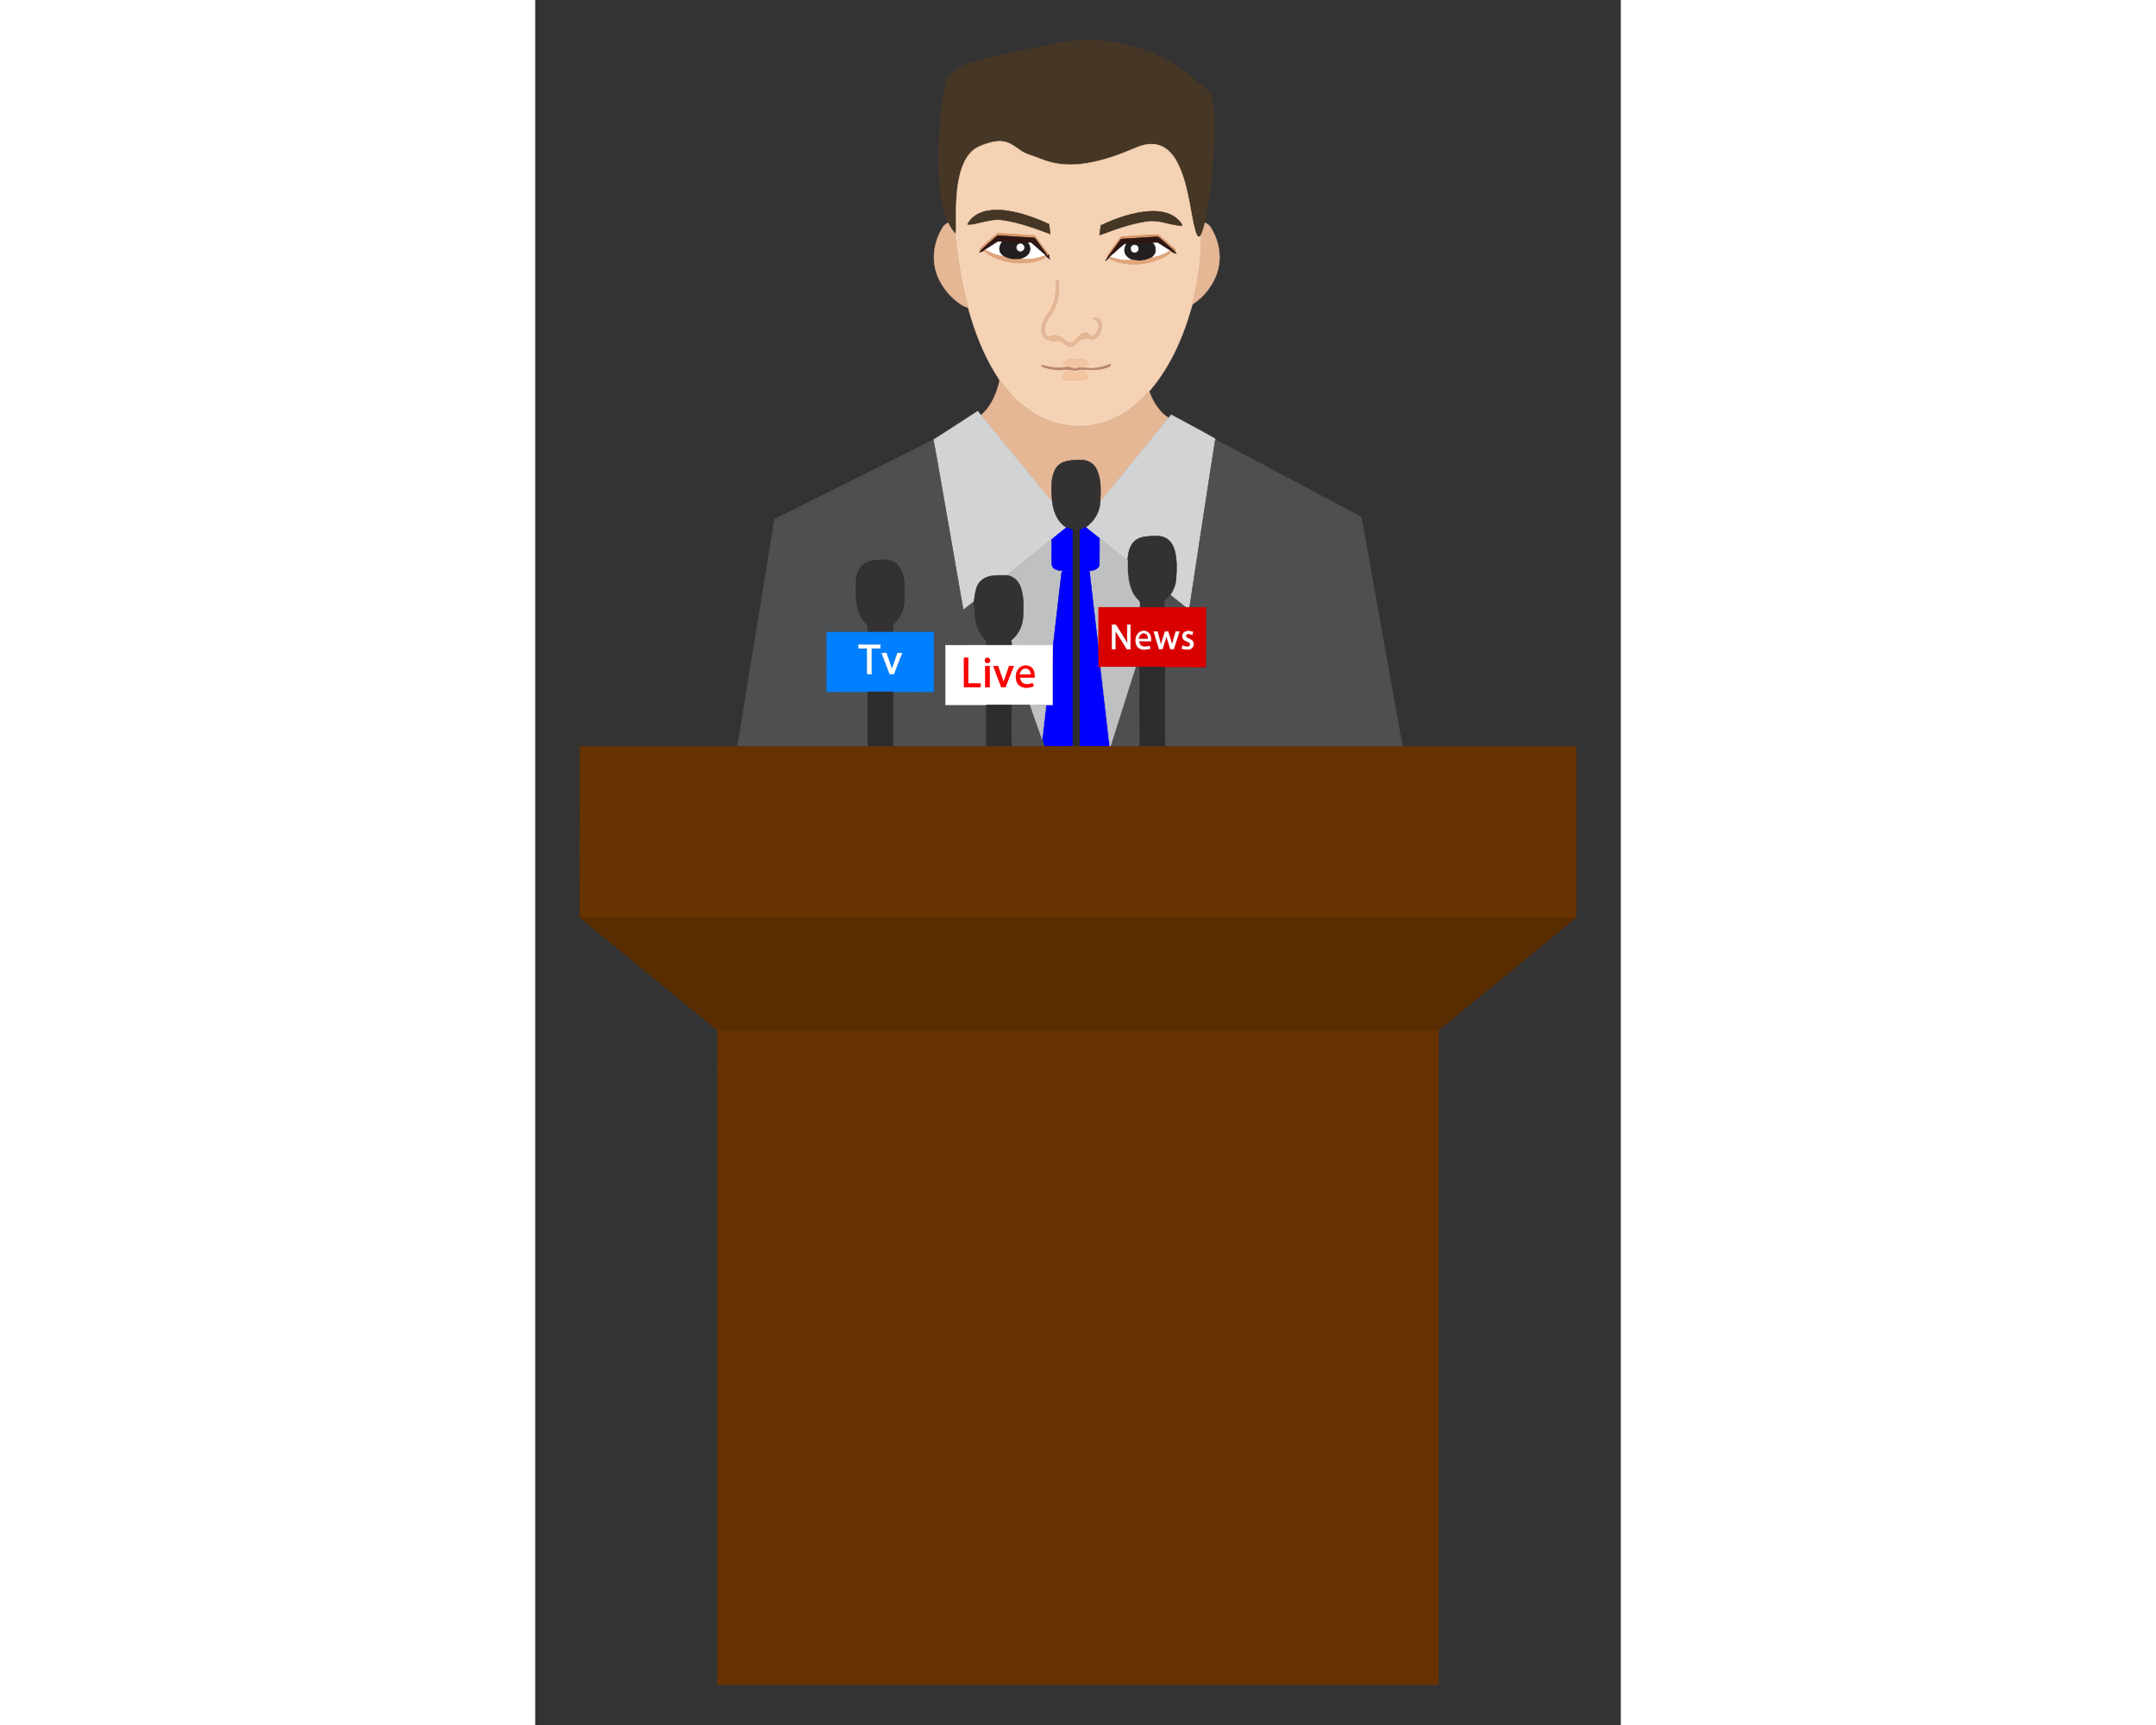 <?xml version="1.0" encoding="UTF-8"?>
<svg enable-background="new 0 0 1288.999 2047.904" width="100mm" height="80mm" version="1.1" viewBox="0 0 1288.999 2047.904" xmlns="http://www.w3.org/2000/svg">
 <rect x="0" y="0" width="1288.999" height="2047.904" fill="#333333" stroke="none"/>
 <g stroke-width=".5">
  <path d="m613.8 52.36c36.16-7.33 74.5-5.99 109.31 6.81 29.44 10.56 55.76 28.8 77.34 51.29 3.1 3.78 3.64 8.84 4.43 13.5 2.09 16.28 1.59 32.76 1 49.12-1.58 30.63-4.35 61.31-10.64 91.36-1.16 5.21-2.66 10.35-4.89 15.21-0.61 0.44-1.82 1.32-2.43 1.76-2.65-1.47-3.25-4.72-4.21-7.33-3.08-10.85-4.52-22.07-6.75-33.11-3.27-16.5-6.85-33.26-14.73-48.28-4.71-8.88-11.83-17.35-21.78-20.34-9-2.85-18.64-0.54-27.08 3.02-18.74 8.06-38.11 15.1-58.31 18.45-15.65 2.62-31.99 2.45-47.2-2.41-7.55-2.42-14.79-5.7-22.37-8.04-9.78-3.18-16.62-11.93-26.59-14.66-7.39-2.05-15.19-0.66-22.33 1.65-6.81 2.27-13.86 4.9-18.95 10.19-7.72 7.96-11.47 18.79-13.98 29.37-4.31 19.35-4.01 39.29-3.85 59 0.07 2.95-0.14 5.9-0.64 8.81-3.77-3.81-6.69-8.36-8.88-13.23-2.56-5.64-4.4-11.57-5.85-17.58-4.29-18.62-5.51-37.82-5.44-56.88-0.22-24.44 1.61-48.87 4.97-73.07 1.41-8.59 2.32-17.63 6.79-25.3 4.1-6.94 11.4-11.12 18.65-14.1 11.73-4.8 24.12-7.72 36.41-10.7 22.56-5.29 45.31-9.78 68-14.51z" fill="#453625" stroke="#453625"/>
  <path d="m536.57 170.36c7.14-2.31 14.94-3.7 22.33-1.65 9.97 2.73 16.81 11.48 26.59 14.66 7.58 2.34 14.82 5.62 22.37 8.04 15.21 4.86 31.55 5.03 47.2 2.41 20.2-3.35 39.57-10.39 58.31-18.45 8.44-3.56 18.08-5.87 27.08-3.02 9.95 2.99 17.07 11.46 21.78 20.34 7.88 15.02 11.46 31.78 14.73 48.28 2.23 11.04 3.67 22.26 6.75 33.11 0.96 2.61 1.56 5.86 4.21 7.33 0.61-0.44 1.82-1.32 2.43-1.76 1.09 9.4-0.15 18.86-0.82 28.26-1.5 18.03-5.18 35.77-9.14 53.39-3.8 12.16-7.23 24.47-12.07 36.29-9.53 24.17-22.22 47.35-39.36 67-15.27 17.41-34.67 31.94-57.29 38.01-19.03 5.43-39.57 4.04-58.28-2.01-20.04-6.7-37.73-19.65-51.26-35.75-3.83-3.97-6.5-8.91-10.63-12.61-0.93-3.26-3.26-5.84-4.96-8.71-15.01-24.19-25.01-51.13-32.54-78.48-6.14-22.79-10.51-46.02-13.5-69.42-0.54-5.95-2.1-11.9-1.35-17.89 0.5-2.91 0.71-5.86 0.64-8.81-0.16-19.71-0.46-39.65 3.85-59 2.51-10.58 6.26-21.41 13.98-29.37 5.09-5.29 12.14-7.92 18.95-10.19m-1.08 80.21c-9.07 1.87-18.05 7.21-22.13 15.78 5.04 0.58 9.93-1.09 14.8-2.1 8.83-1.96 17.86-4.58 26.97-2.99 19.49 2.75 38.07 9.66 56.42 16.53-0.49-3.87-0.98-7.73-1.48-11.59-10.31-4.98-21.05-9.08-32.07-12.21-13.75-3.73-28.35-6.37-42.51-3.42m136.09 17.03c-0.48 3.84-0.98 7.69-1.45 11.54 18.78-6.92 37.74-14.08 57.7-16.63 13.81-1.88 26.74 5.25 40.39 5.41-1.25-4.01-4.52-6.94-7.66-9.53-8.9-6.79-20.65-8.14-31.51-7.53-20.09 1.39-39.36 8.27-57.47 16.74m-143.31 27.77c0.05 0.72 0.13 2.15 0.18 2.86l-0.98 1.13c1.94 0.05 3.65-1.02 5.31-1.9 6.11 6.39 14.74 9.41 23 11.92 15.99 4.32 33.68 4.21 48.88-2.83 0.08-0.77 0.23-2.31 0.31-3.08l0.67-0.3c1.93 1.76 3.86 3.56 6.16 4.85-0.45-0.45-1.36-1.35-1.81-1.8 0.71-1.33 0.29-2.68-0.32-3.95l-0.2 0.26 0.32-0.45c-6.09-7.03-10.9-15.08-16.68-22.35-14.63-1.17-29.37-2.2-44.03-2.7-7.23 5.74-14.23 11.85-20.81 18.34m172.71-14.72c-2.42 0.27-5.64-0.33-6.93 2.28-4.98 7.48-10.99 14.3-15.36 22.15l1.57-0.24c-1.2 1.56-2.27 3.22-3.27 4.9 1.93-1.57 3.79-3.22 5.66-4.86 0.11 0.78 0.32 2.33 0.42 3.11 16.52 7.38 35.65 7.33 52.67 1.67 7.06-2.43 14.5-5.27 19.43-11.17 1.92 1.16 3.97 2.1 6.14 2.71-0.4-0.5-1.19-1.52-1.59-2.02 1.96-1.63-0.16-3.35-1.4-4.52-6.13-5.52-12.22-11.14-18.76-16.16-12.85 0.06-25.72 1.63-38.58 2.15m-82.44 52.92c-0.47 2.44-0.31 4.94-0.3 7.41 0.2 9.77-2.22 19.61-7.13 28.06-2.32 4-5.57 7.42-7.41 11.7-2.5 5.67-3.84 12.55-0.69 18.25 1.76 3.59 6.14 3.98 9.43 5.45 3.11 1.43 6.54 0.38 9.66-0.47 4.57 1.97 7.68 6.93 12.88 7.32 5.48 0.19 8.49-5.05 12.34-8.02 2.87-0.79 5.89-1.04 8.71-2.1 2.21 0.88 4.51 2.25 6.99 1.6 3.6-0.79 6.09-3.98 7.57-7.17 1.85-4.44 3.35-9.69 1.06-14.27-1.31-3.55-5.53-4.53-8.91-4.06 1.75 2.2 4.74 3.29 5.82 6.03 1.69 4.55-0.13 9.59-2.87 13.32-1.23 1.73-3.45 3.24-5.62 2.34-2.35-1.36-4.02-4.38-7.1-3.92-8.02 1.03-10.32 11.07-17.89 12.85-6-2.48-10.36-8.49-16.98-9.77-3.37-1.01-6.22 2.88-9.46 1.28-3.53-1.57-4.14-5.94-3.85-9.36 0.32-6.55 4.51-11.91 8.13-17.06 5.55-7.86 7.67-17.51 8.75-26.91 0.36-4.11 0.58-8.31-0.23-12.38-0.96-0.63-1.93-0.68-2.9-0.12m16.28 92.9c-3.28-0.02-4.78 3.43-7.86 4 0.05 0.59 0.14 1.78 0.19 2.37 2.21 0.48 4.5 0.5 6.78 0.48-1.5 0.79-2.91 1.7-4.23 2.74-6.55 0.74-13.26 0.82-19.7-0.73-3.06-0.52-6.1-1.93-9.24-1.27 2.22 2.35 5.65 2.59 8.6 3.45 5.81 0.98 11.75 2.59 17.65 1.31 5.37-1.24 10.59 1.41 15.96 0.74 4.01-0.28 8.02-1.39 12.06-0.71 3.65 0.53 7.31-0.17 10.98-0.09 5.41 0.2 10.56-1.77 15.64-3.38 1.3-0.35 0.91-2.11 1.35-3.09-7.7 2.8-15.73 5.19-24 4.99-5.28-0.47-10.83-1.72-16-0.24 0.14-0.46 0.41-1.38 0.54-1.85 4.72-0.49 10.06 0.12 14-3.07-1.77-1.81-3.58-3.57-5.57-5.11-5.7-0.71-11.43-0.94-17.15-0.54m-9.49 21.23c1.11 1.53 2.52 3.37 4.64 3.3 6.35 0.17 12.71-0.08 19.07 0.06 2.85 0.16 5.18-1.81 7.85-2.52-0.74-1.09-1.49-2.18-2.2-3.27-0.3-4.84-6.46-5.36-9.79-3.33-2.52 1.53-6.01 1.3-8.05-0.91-5.02-1.22-9.95 1.89-11.52 6.67z" fill="#F5D2B4" stroke="#F5D2B4"/>
  <path d="m535.49 250.57c14.16-2.95 28.76-0.31 42.51 3.42 11.02 3.13 21.76 7.23 32.07 12.21 0.5 3.86 0.99 7.72 1.48 11.59-18.35-6.87-36.93-13.78-56.42-16.53-9.11-1.59-18.14 1.03-26.97 2.99-4.87 1.01-9.76 2.68-14.8 2.1 4.08-8.57 13.06-13.91 22.13-15.78z" fill="#453625" stroke="#453625"/>
  <path d="m671.58 267.6c18.11-8.47 37.38-15.35 57.47-16.74 10.86-0.61 22.61 0.74 31.51 7.53 3.14 2.59 6.41 5.52 7.66 9.53-13.65-0.16-26.58-7.29-40.39-5.41-19.96 2.55-38.92 9.71-57.7 16.63 0.47-3.85 0.97-7.7 1.45-11.54z" fill="#453625" stroke="#453625"/>
  <path d="m483.15 271.11c1.62-2.91 4.19-5.1 7.12-6.61 2.19 4.87 5.11 9.42 8.88 13.23-0.75 5.99 0.81 11.94 1.35 17.89 2.99 23.4 7.36 46.63 13.5 69.42-5.93-1.09-10.69-5.15-15.3-8.75-12.34-10.52-21.79-24.98-24.43-41.14-2.6-15.14 1.19-30.9 8.88-44.04z" fill="#E5B795" stroke="#E5B795"/>
  <path d="m790.35 279.65c2.23-4.86 3.73-10 4.89-15.21 2.99 1.22 5.6 3.29 7.23 6.11 9.07 14.92 12.75 33.54 7.94 50.54-4.58 16.49-15.74 30.93-30.02 40.21 3.96-17.62 7.64-35.36 9.14-53.39 0.67-9.4 1.91-18.86 0.82-28.26z" fill="#E5B795" stroke="#E5B795"/>
  <path d="m528.27 295.37c6.58-6.49 13.58-12.6 20.81-18.34 14.66 0.5 29.4 1.53 44.03 2.7 5.78 7.27 10.59 15.32 16.68 22.35l-0.32 0.45c-0.48 0.64-0.93 1.3-1.37 1.96-1.41-4.36-4.74-7.63-7.23-11.36-2.63-3.42-4.79-7.21-7.71-10.39-2.66-0.8-5.51-0.63-8.24-0.86-11.95-0.69-23.88-1.6-35.82-2.24-6.96 6.11-14.35 11.78-20.65 18.59-0.05-0.71-0.13-2.14-0.18-2.86z" fill="#DA9867" stroke="#DA9867"/>
  <path d="m700.98 280.65c12.86-0.52 25.73-2.09 38.58-2.15 6.54 5.02 12.63 10.64 18.76 16.16 1.24 1.17 3.36 2.89 1.4 4.52-5.12-5.56-11.1-10.19-16.72-15.2-1.74-1.41-3.52-3.43-6.01-2.84-13.78 0.87-27.56 1.9-41.35 2.61-5.33 6.88-10.16 14.13-15.38 21.09l-1.57 0.24c4.37-7.85 10.38-14.67 15.36-22.15 1.29-2.61 4.51-2.01 6.93-2.28z" fill="#DA9867" stroke="#DA9867"/>
  <path d="m528.45 298.23c6.3-6.81 13.69-12.48 20.65-18.59 11.94 0.64 23.87 1.55 35.82 2.24 2.73 0.23 5.58 0.06 8.24 0.86 2.92 3.18 5.08 6.97 7.71 10.39 2.49 3.73 5.82 7 7.23 11.36 0.44-0.66 0.89-1.32 1.37-1.96l0.2-0.26c0.61 1.27 1.03 2.62 0.32 3.95 0.45 0.45 1.36 1.35 1.81 1.8-2.3-1.29-4.23-3.09-6.16-4.85-5.65-4.98-11.35-9.91-17-14.89-0.7-0.04-2.11-0.1-2.81-0.14-10.52-0.06-21.02-0.36-31.51-1.2-2.12 0.12-4.48-0.32-6.32 0.96-4.48 2.82-8.83 5.85-13.41 8.51-0.62 0.35-1.22 0.7-1.81 1.05-1.66 0.88-3.37 1.95-5.31 1.9l0.98-1.13z" fill="#2D1613" stroke="#2D1613"/>
  <path d="m695.64 283.75c13.79-0.71 27.57-1.74 41.35-2.61 2.49-0.59 4.27 1.43 6.01 2.84 5.62 5.01 11.6 9.64 16.72 15.2 0.4 0.5 1.19 1.52 1.59 2.02-2.17-0.61-4.22-1.55-6.14-2.71-0.37-0.22-1.12-0.67-1.5-0.89-4.97-2.97-9.78-6.2-14.66-9.31-1.94 0.13-3.86 0.21-5.78 0.3-7.62 0.68-15.28-0.04-22.87 0.89-2.82 0.3-5.64 0.22-8.46 0.14-2.17 0-3.72 1.62-5.24 2.94-4.63 4.15-9.35 8.2-14.01 12.32-1.87 1.64-3.73 3.29-5.66 4.86 1-1.68 2.07-3.34 3.27-4.9 5.22-6.96 10.05-14.21 15.38-21.09z" fill="#2D1613" stroke="#2D1613"/>
  <path d="m548 287.9c1.84-1.28 4.2-0.84 6.32-0.96-1.86 2.95-3.63 6.35-2.88 9.97 0.5 3.56 3.29 6.12 6.06 8.11-8.01-1.63-16.12-3.91-22.91-8.61 4.58-2.66 8.93-5.69 13.41-8.51z" fill="#fff" stroke="#fff"/>
  <path d="m554.32 286.94c10.49 0.84 20.99 1.14 31.51 1.2 1.73 2.97 3.21 6.48 2.02 9.95-1.33 5.18-6.43 8.16-11.29 9.42-6.45 1.08-13.17 0.47-19.06-2.49-2.77-1.99-5.56-4.55-6.06-8.11-0.75-3.62 1.02-7.02 2.88-9.97m18.98 3.47c-2.14 1.73-2.17 5.52 0.29 6.99 2.59 2.18 6.96-0.08 6.92-3.4 0.35-3.64-4.48-5.97-7.21-3.59z" fill="#231F20" stroke="#231F20"/>
  <path d="m585.83 288.14c0.7 0.04 2.11 0.1 2.81 0.14 5.65 4.98 11.35 9.91 17 14.89l-0.67 0.3c-8.89 3.82-18.84 4.57-28.41 4.04 4.86-1.26 9.96-4.24 11.29-9.42 1.19-3.47-0.29-6.98-2.02-9.95z" fill="#fff" stroke="#fff"/>
  <path d="m733.23 288.59c1.92-0.09 3.84-0.17 5.78-0.3 4.88 3.11 9.69 6.34 14.66 9.31-6.83 4.77-14.95 7.2-23.05 8.71 2.21-1.73 4.49-3.68 5.44-6.42 1.2-3.89 0.25-8.53-2.83-11.3z" fill="#fff" stroke="#fff"/>
  <path d="m696.66 292.56c1.52-1.32 3.07-2.94 5.24-2.94-1.42 2.89-2.8 6.07-1.98 9.35 0.88 4.95 5.48 8.06 9.96 9.49-9.15 1.5-18.62-0.37-27.23-3.58 4.66-4.12 9.38-8.17 14.01-12.32z" fill="#fff" stroke="#fff"/>
  <path d="m701.9 289.62c2.82 0.08 5.64 0.16 8.46-0.14 7.59-0.93 15.25-0.21 22.87-0.89 3.08 2.77 4.03 7.41 2.83 11.3-0.95 2.74-3.23 4.69-5.44 6.42-6.4 3.16-13.83 4.12-20.74 2.15-4.48-1.43-9.08-4.54-9.96-9.49-0.82-3.28 0.56-6.46 1.98-9.35m8.17 1.53c-3.08 1.2-3.6 5.99-0.76 7.74 2.74 1.96 7.27-0.33 6.79-3.85 0.11-3.05-3.36-4.86-6.03-3.89z" fill="#231F20" stroke="#231F20"/>
  <path d="m573.3 290.41c2.73-2.38 7.56-0.05 7.21 3.59 0.04 3.32-4.33 5.58-6.92 3.4-2.46-1.47-2.43-5.26-0.29-6.99z" fill="#fff" stroke="#fff"/>
  <path d="m710.07 291.15c2.67-0.97 6.14 0.84 6.03 3.89 0.48 3.52-4.05 5.81-6.79 3.85-2.84-1.75-2.32-6.54 0.76-7.74z" fill="#fff" stroke="#fff"/>
  <path d="m532.78 297.46c0.59-0.35 1.19-0.7 1.81-1.05 6.79 4.7 14.9 6.98 22.91 8.61 5.89 2.96 12.61 3.57 19.06 2.49 9.57 0.53 19.52-0.22 28.41-4.04-0.08 0.77-0.23 2.31-0.31 3.08-15.2 7.04-32.89 7.15-48.88 2.83-8.26-2.51-16.89-5.53-23-11.92z" fill="#E1A67A" stroke="#E1A67A"/>
  <path d="m730.62 306.31c8.1-1.51 16.22-3.94 23.05-8.71 0.38 0.22 1.13 0.67 1.5 0.89-4.93 5.9-12.37 8.74-19.43 11.17-17.02 5.66-36.15 5.71-52.67-1.67-0.1-0.78-0.31-2.33-0.42-3.11 8.61 3.21 18.08 5.08 27.23 3.58 6.91 1.97 14.34 1.01 20.74-2.15z" fill="#E1A67A" stroke="#E1A67A"/>
  <path d="m618.54 333.57c0.97-0.56 1.94-0.51 2.9 0.12 0.81 4.07 0.59 8.27 0.23 12.38-1.08 9.4-3.2 19.05-8.75 26.91-3.62 5.15-7.81 10.51-8.13 17.06-0.29 3.42 0.32 7.79 3.85 9.36 3.24 1.6 6.09-2.29 9.46-1.28 6.62 1.28 10.98 7.29 16.98 9.77 7.57-1.78 9.87-11.82 17.89-12.85 3.08-0.46 4.75 2.56 7.1 3.92 2.17 0.9 4.39-0.61 5.62-2.34 2.74-3.73 4.56-8.77 2.87-13.32-1.08-2.74-4.07-3.83-5.82-6.03 3.38-0.47 7.6 0.51 8.91 4.06 2.29 4.58 0.79 9.83-1.06 14.27-1.48 3.19-3.97 6.38-7.57 7.17-2.48 0.65-4.78-0.72-6.99-1.6-2.82 1.06-5.84 1.31-8.71 2.1-3.85 2.97-6.86 8.21-12.34 8.02-5.2-0.39-8.31-5.35-12.88-7.32-3.12 0.85-6.55 1.9-9.66 0.47-3.29-1.47-7.67-1.86-9.43-5.45-3.15-5.7-1.81-12.58 0.69-18.25 1.84-4.28 5.09-7.7 7.41-11.7 4.91-8.45 7.33-18.29 7.13-28.06-0.01-2.47-0.17-4.97 0.3-7.41z" fill="#E5B795" stroke="#E5B795"/>
  <path d="m634.82 426.47c5.72-0.4 11.45-0.17 17.15 0.54 1.99 1.54 3.8 3.3 5.57 5.11-3.94 3.19-9.28 2.58-14 3.07-0.13 0.47-0.4 1.39-0.54 1.85-0.47 0.23-1.41 0.68-1.88 0.91-3.71-1.2-7.45-2.64-11.42-1.89 1.32-1.04 2.73-1.95 4.23-2.74-2.28 0.02-4.57 0-6.78-0.48-0.05-0.59-0.14-1.78-0.19-2.37 3.08-0.57 4.58-4.02 7.86-4z" fill="#F4C5A3" stroke="#F4C5A3"/>
  <path d="m659 437.28c8.27 0.2 16.3-2.19 24-4.99-0.44 0.98-0.05 2.74-1.35 3.09-5.08 1.61-10.23 3.58-15.64 3.38-3.67-0.08-7.33 0.62-10.98 0.09-4.04-0.68-8.05 0.43-12.06 0.71-5.37 0.67-10.59-1.98-15.96-0.74-5.9 1.28-11.84-0.33-17.65-1.31-2.95-0.86-6.38-1.1-8.6-3.45 3.14-0.66 6.18 0.75 9.24 1.27 6.44 1.55 13.15 1.47 19.7 0.73 3.97-0.75 7.71 0.69 11.42 1.89 0.47-0.23 1.41-0.68 1.88-0.91 5.17-1.48 10.72-0.23 16 0.24z" fill="#BC886E" stroke="#BC886E"/>
  <path d="m625.33 447.7c1.57-4.78 6.5-7.89 11.52-6.67 2.04 2.21 5.53 2.44 8.05 0.91 3.33-2.03 9.49-1.51 9.79 3.33 0.71 1.09 1.46 2.18 2.2 3.27-2.67 0.71-5 2.68-7.85 2.52-6.36-0.14-12.72 0.11-19.07-0.06-2.12 0.07-3.53-1.77-4.64-3.3z" fill="#F4C5A3" stroke="#F4C5A3"/>
  <path d="m551.5 452.23c4.13 3.7 6.8 8.64 10.63 12.61 13.53 16.1 31.22 29.05 51.26 35.75 18.71 6.05 39.25 7.44 58.28 2.01 22.62-6.07 42.02-20.6 57.29-38.01 4.53 12.38 11.72 24.39 23.1 31.59-23.47 28.83-46.99 57.62-70.44 86.47-3.57 4.24-6.85 8.74-10.74 12.71 0.56-12.7 1.38-26.21-4.2-38.02-3.42-7.46-11.64-11.84-19.72-11.26-9.92 0.24-22.22 0.23-28.4 9.45-7.14 11.53-5.58 25.84-4.77 38.76-1.39-0.97-2.84-1.86-3.91-3.18-26.83-32.73-53.71-65.42-80.56-98.14 12.22-10.26 18.39-25.64 22.18-40.74z" fill="#E5B795" stroke="#E5B795"/>
  <path d="m472.84 522.16c17.62-11.17 35.03-22.65 52.54-33.98 1.31 1.59 2.63 3.19 3.94 4.79 26.85 32.72 53.73 65.41 80.56 98.14 1.07 1.32 2.52 2.21 3.91 3.18 1.25 12.2 5.9 25.36 17.05 31.87-5.91 4.78-11.92 9.42-17.73 14.31-17.82 14.08-35.62 28.19-53.16 42.61-10.47 0.01-22.98-1.22-31.06 6.84-6.5 6.44-6.35 16.08-8.02 24.41-4.28 3.15-8.33 6.58-12.59 9.75-6.16-35.74-12.48-71.46-18.7-107.19-5.64-31.57-10.82-63.22-16.74-94.73z" fill="#D2D3D5" stroke="#D2D3D5"/>
  <path d="m752.06 496.18c1.01-1.26 2.03-2.51 3.06-3.77 17.23 9.53 34.83 18.46 51.86 28.32l0.61 0.64c-10.53 66.49-20.41 133.09-30.65 199.63-1.56-0.02-3.1-0.02-4.62-0.02-6.03-4.95-12.1-9.85-18.29-14.59 3.85-5.76 6.56-12.4 6.95-19.37 0.73-10.85 1.17-21.97-1.51-32.61-1.61-6.35-5.07-12.73-11.12-15.78-5.96-3.18-12.91-2.25-19.36-1.96-6.58 0.42-13.76 1.77-18.4 6.87-5.33 5.89-6.68 14.13-7.16 21.79-11.54-8.24-22.23-17.61-33.43-26.29-5.48-4.39-10.97-8.77-16.44-13.17 10.13-6.73 16.93-18.3 17.32-30.51 3.89-3.97 7.17-8.47 10.74-12.71 23.45-28.85 46.97-57.64 70.44-86.47z" fill="#D2D3D5" stroke="#D2D3D5"/>
  <path d="m807.59 521.37c0.95 0.75 1.98 1.39 3.06 1.99 56.2 29.79 112.33 59.7 168.53 89.48 1.37 0.54 2.02 1.79 2.15 3.22 16.08 89.98 32.28 179.94 48.34 269.92-93.97 0.04-187.94 0.02-281.91 0-0.28-31.4-0.25-62.82-0.01-94.23 16.13 0.02 32.25-0.04 48.38 0.04 0.27-23.59 0.08-47.19 0.1-70.78-6.44-0.03-12.87 0-19.29-0.01 10.24-66.54 20.12-133.14 30.65-199.63z" fill="#4E4F51" stroke="#4E4F51"/>
  <path d="m284.21 616.43c62.94-31.29 125.79-62.79 188.63-94.27 5.92 31.51 11.1 63.16 16.74 94.73 6.22 35.73 12.54 71.45 18.7 107.19 4.26-3.17 8.31-6.6 12.59-9.75 1.16 12.16 0.79 25 6.7 36.09 1.75 3.96 5.26 6.64 7.78 10.05 0.45 1.8 0.45 3.68 0.64 5.53-16.26 0.02-32.52-0.05-48.77 0.04 0.07 23.57 0 47.14 0.03 70.71h48.59c-0.17 16.41-0.18 32.83 0 49.24-37 0.02-74.01 0.02-111.02 0-0.12-21.58-0.12-43.16-0.01-64.74 16.15-0.01 32.29 0.04 48.43-0.02-0.11-23.6 0.3-47.22-0.21-70.81-16.02 0.18-32.05 0.03-48.08 0.08 0.22-3.58-1.21-8.01 1.74-10.8 4.18-4.41 7.78-9.5 9.64-15.33 2.78-8.51 1.87-17.58 2.06-26.38 0.03-10.17-1.64-21.61-9.52-28.83-6.16-5.58-15.12-4.93-22.81-4.27-7.23 0.36-15.28 2.24-19.72 8.48-6.23 8.51-5.75 19.62-5.7 29.65 0.37 11.33 1.42 23.52 8.35 32.98 1.68 2.27 3.65 4.3 5.58 6.37 0.11 2.71 0.22 5.42 0.35 8.14-16.25 0.09-32.51-0.21-48.75 0.15 0.16 23.49 0.07 46.99 0.05 70.49 16.2 0.24 32.41 0.04 48.63 0.1-0.17 21.58-0.17 43.16 0.01 64.74-51.53 0.02-103.06 0.01-154.58-0.01 14.64-89.85 29.16-179.72 43.93-269.55z" fill="#4E4F51" stroke="#4E4F51"/>
  <path d="m618.56 555.53c6.18-9.22 18.48-9.21 28.4-9.45 8.08-0.58 16.3 3.8 19.72 11.26 5.58 11.81 4.76 25.32 4.2 38.02-0.39 12.21-7.19 23.78-17.32 30.51-2.17 1.26-4.47 2.29-6.79 3.21-2.88 0.98-5.96 0.68-8.85-0.05-2.41-0.85-4.82-1.72-7.08-2.87-11.15-6.51-15.8-19.67-17.05-31.87-0.81-12.92-2.37-27.23 4.77-38.76z" fill="#333132" stroke="#333132"/>
  <path d="m637.92 629.03c2.89 0.73 5.97 1.03 8.85 0.05-0.01 1.85-0.01 3.71-0.01 5.58-0.02 3.64-0.01 7.3 0.02 10.95-0.05 6.61-0.04 13.21-0.01 19.83-0.03 3.66 0 7.33 0.02 11.01-0.01 0.43-0.02 1.3-0.03 1.73-0.01 69.27-0.02 138.55 0 207.82-2.92-0.02-5.84-0.02-8.76-0.01-0.01-69.47 0-138.94 0-208.41v-0.17c-0.02-2.04-0.02-4.06-0.01-6.08 0-2.98-0.01-5.95-0.01-8.91 0.02-4.67 0.02-9.33 0-13.99 0.01-2.95 0.01-5.89 0.01-8.82-0.01-2.94 0.05-5.88 0.01-8.81-0.02-0.44-0.06-1.33-0.08-1.77z" fill="#2E2C2D" stroke="#2E2C2D"/>
  <path d="m710.59 643.54c4.64-5.1 11.82-6.45 18.4-6.87 6.45-0.29 13.4-1.22 19.36 1.96 6.05 3.05 9.51 9.43 11.12 15.78 2.68 10.64 2.24 21.76 1.51 32.61-0.39 6.97-3.1 13.61-6.95 19.37-1.61 1.94-3.47 3.64-5.16 5.5-2.48 2.33-1.27 6.1-1.61 9.11h-29.47c-0.04-2.21 0.12-4.45-0.26-6.62-2.88-3.46-6.3-6.57-8.2-10.73-5.87-11.8-6.07-25.43-5.9-38.32 0.48-7.66 1.83-15.9 7.16-21.79z" fill="#333132" stroke="#333132"/>
  <path d="m670 639.04c11.2 8.68 21.89 18.05 33.43 26.29-0.17 12.89 0.03 26.52 5.9 38.32 1.9 4.16 5.32 7.27 8.2 10.73 0.38 2.17 0.22 4.41 0.26 6.62-16.26 0-32.53-0.01-48.79 0-0.03 16.71 0.07 33.43-0.06 50.14-3.74-31.12-7.16-62.28-10.91-93.4 4.75-0.37 11.4-1.98 11.87-7.74 0.28-10.31 0-20.64 0.1-30.96z" fill="#BFC0C2" stroke="#BFC0C2"/>
  <path d="m559.95 683.08c17.54-14.42 35.34-28.53 53.16-42.61 0.46 9.98-0.27 20 0.35 29.96 1.37 6.58 9.25 7.36 14.77 6.97 3.25 0.02 6.51 0.01 9.77 0.01v0.17c-3.92 0.15-7.99-0.69-11.77 0.52-0.86 0.73-1.31 1.67-1.34 2.81-3.43 30.11-7.07 60.2-10.45 90.31-0.06-1.74-0.15-3.46-0.24-5.18-16.1-0.09-32.2-0.02-48.3-0.04-0.13-1.96-0.37-3.91-0.74-5.82 8.46-6.83 13.76-17.37 14.06-28.25 0.46-11.99 1.24-24.53-3.28-35.91-2.59-6.75-8.72-12.07-15.99-12.94z" fill="#BFC0C2" stroke="#BFC0C2"/>
  <path d="m406.06 664.89c7.69-0.66 16.65-1.31 22.81 4.27 7.88 7.22 9.55 18.66 9.52 28.83-0.19 8.8 0.72 17.87-2.06 26.38-1.86 5.83-5.46 10.92-9.64 15.33-2.95 2.79-1.52 7.22-1.74 10.8-10.01 0.02-20.02 0.01-30.03 0.01-0.13-2.72-0.24-5.43-0.35-8.14-1.93-2.07-3.9-4.1-5.58-6.37-6.93-9.46-7.98-21.65-8.35-32.98-0.05-10.03-0.53-21.14 5.7-29.65 4.44-6.24 12.49-8.12 19.72-8.48z" fill="#333132" stroke="#333132"/>
  <g fill="#00f" stroke="#00f">
   <path d="m637.99 639.61c-0.01-2.94 0.05-5.88 0.01-8.81-1.47 0.214-2.95 0.534-4.406 0.964 1.457-0.429 2.936-0.75 4.406-0.964-0.02-0.44-0.06-1.33-0.08-1.77-2.41-0.85-4.82-1.72-7.08-2.87-5.91 4.78-11.92 9.42-17.73 14.31 0.46 9.98-0.27 20 0.35 29.96 1.37 6.58 9.25 7.36 14.77 6.97 3.25 0.02 6.51 0.01 9.77 0.01-0.02-2.04-0.02-4.06-0.01-6.08 0-2.98-0.01-5.95-0.01-8.91 0.02-4.67 0.02-9.33 0-13.99 0.01-2.95 0.01-5.89 0.01-8.82z"/>
   <path d="m626.23 678.1c-0.86 0.73-1.31 1.67-1.34 2.81-3.43 30.11-7.07 60.2-10.45 90.31-0.44 21.84-0.05 43.69-0.21 65.54-2.51-0.01-5.01-0.01-7.51-0.01-1.55 13.61-3.11 27.21-4.78 40.8 0.89 2.8 1.83 5.59 2.73 8.41 11.11 0.08 22.22 0.03 33.33 0.03-0.01-69.47 0-138.94 0-208.41-3.92 0.15-7.99-0.69-11.77 0.52z"/>
   <path d="m646.76 886c11.82 0 23.63 0.01 35.45-0.01-3.64-31.41-7.31-62.81-10.9-94.22-0.57 0-1.71 0.01-2.28 0.01-0.1-6.88 0.05-13.76-0.09-20.64-3.74-31.12-7.16-62.28-10.91-93.4 4.75-0.37 11.4-1.98 11.87-7.74 0.28-10.31 0-20.64 0.1-30.96-5.48-4.39-10.97-8.77-16.44-13.17-2.17 1.26-4.47 2.29-6.79 3.21-0.01 1.85-0.01 3.71-0.01 5.58-0.02 3.64-0.01 7.3 0.02 10.95-0.05 6.61-0.04 13.21-0.01 19.83-0.03 3.66 0 7.33 0.02 11.01-0.01 0.43-0.02 1.3-0.03 1.73-0.01 69.27-0.02 138.55 0 207.82zm15.19-232.95c0.104 0.72 0.158 1.439 0.167 2.156-9e-3 -0.716-0.063-1.436-0.167-2.156-0.127-1.177-0.357-2.34-0.682-3.477 0.325 1.137 0.556 2.3 0.682 3.477zm-3.044 13.398c-0.532 0.938-1.112 1.844-1.726 2.712 0.613-0.868 1.193-1.775 1.726-2.712z"/>
  </g>
  <path d="m528.89 689.92c8.08-8.06 20.59-6.83 31.06-6.84 7.27 0.87 13.4 6.19 15.99 12.94 4.52 11.38 3.74 23.92 3.28 35.91-0.3 10.88-5.6 21.42-14.06 28.25 0.37 1.91 0.61 3.86 0.74 5.82h-29.91c-0.19-1.85-0.19-3.73-0.64-5.53-2.52-3.41-6.03-6.09-7.78-10.05-5.91-11.09-5.54-23.93-6.7-36.09 1.67-8.33 1.52-17.97 8.02-24.41z" fill="#333132" stroke="#333132"/>
  <path d="m748.87 711.89c1.69-1.86 3.55-3.56 5.16-5.5 6.19 4.74 12.26 9.64 18.29 14.59-8.36 0.03-16.71 0.01-25.06 0.02 0.34-3.01-0.87-6.78 1.61-9.11z" fill="#4E4F51" stroke="#4E4F51"/>
  <path d="m669 721c16.26-0.01 32.53 0 48.79 0h29.47c8.35-0.01 16.7 0.01 25.06-0.02 1.52 0 3.06 0 4.62 0.02 6.42 0.01 12.85-0.02 19.29 0.01-0.02 23.59 0.17 47.19-0.1 70.78-16.13-0.08-32.25-0.02-48.38-0.04h-29.96c-1.45-0.01-2.89 0-4.31 0.01-14.06 0-28.11-0.03-42.17 0.01-0.57 0-1.71 0.01-2.28 0.01-0.1-6.88 0.05-13.76-0.09-20.64 0.13-16.71 0.03-33.43 0.06-50.14m16 20.7c-0.01 9.57 0 19.15 0 28.73 1.23 0.13 2.47 0.27 3.72 0.42 0.21-7.31-0.27-14.64 0.24-21.92 4.76 7.04 9.13 14.48 13.65 21.73 1.37 0.05 2.74 0.07 4.14 0.13 0.02-9.66-0.03-19.32 0.03-28.97-1.27-0.05-2.53-0.09-3.78-0.1 0.29 7.67-0.63 15.43 0.53 23.04-4.15-7.47-8.83-14.62-13.39-21.82-0.95-1.98-3.46-0.94-5.14-1.24m30.49 10.84c-3.31 4.46-3.56 11.43 0.15 15.75 3.74 3.88 9.73 2.96 14.44 1.76-0.12-0.75-0.37-2.26-0.5-3.01-3.13 0.58-6.61 1.71-9.56-0.04-2.21-1.17-2.78-3.76-3.25-5.98 4.82-0.04 9.64-0.02 14.47-0.02 0.03-3.36-0.32-7.03-2.71-9.61-3.55-3.47-10.09-2.76-13.04 1.15m54.71-1.35c-2.74 2.58-2.12 7.59 1.37 9.19 2.2 1.55 6.99 1.94 6.04 5.63-1.86 3.27-6.1 1.58-8.79 0.46-0.33 1.15-0.64 2.31-0.94 3.48 3.55 1.09 7.71 1.88 11.11-0.09 3.79-2.18 3.6-8.58-0.42-10.4-2.02-1.5-5.75-1.65-6.16-4.54 0.84-3.75 5.33-2.26 7.81-1.36 0.24-1.12 0.5-2.24 0.76-3.34-3.5-1.09-7.85-1.78-10.78 0.97m-35.73-1.46c2.07 6.95 4.19 13.88 6.28 20.82 1.32-0.05 2.65-0.1 4-0.15 1.49-5.14 3.5-10.13 4.8-15.33 1.3 5.18 3.16 10.2 4.64 15.33 1.3 0.04 2.61 0.08 3.94 0.13 2.25-6.92 4.52-13.82 6.67-20.77l-4.12-0.04c-1.51 5.16-3.08 10.31-4.28 15.56-1.96-5.12-3.22-10.46-5.02-15.62-0.88 0.05-2.63 0.14-3.5 0.18-1.76 5.32-3.34 10.7-5.13 16.01-0.93-5.44-2.57-10.71-3.89-16.05-1.48-0.04-2.94-0.06-4.39-0.07z" fill="#D90000" stroke="#D90000"/>
  <path d="m685 741.7c1.68 0.3 4.19-0.74 5.14 1.24 4.56 7.2 9.24 14.35 13.39 21.82-1.16-7.61-0.24-15.37-0.53-23.04 1.25 0.01 2.51 0.05 3.78 0.1-0.06 9.65-0.01 19.31-0.03 28.97-1.4-0.06-2.77-0.08-4.14-0.13-4.52-7.25-8.89-14.69-13.65-21.73-0.51 7.28-0.03 14.61-0.24 21.92-1.25-0.15-2.49-0.29-3.72-0.42 0-9.58-0.01-19.16 0-28.73z" fill="#fff" stroke="#fff"/>
  <path d="m715.49 752.54c2.95-3.91 9.49-4.62 13.04-1.15 2.39 2.58 2.74 6.25 2.71 9.61-4.83 0-9.65-0.02-14.47 0.02 0.47 2.22 1.04 4.81 3.25 5.98 2.95 1.75 6.43 0.62 9.56 0.04 0.13 0.75 0.38 2.26 0.5 3.01-4.71 1.2-10.7 2.12-14.44-1.76-3.71-4.32-3.46-11.29-0.15-15.75m1.29 5.38c3.55 0.1 7.12 0.1 10.69 0.05-0.57-2.18-1.19-5.06-3.85-5.49-3.58-1.09-5.97 2.49-6.84 5.44z" fill="#fff" stroke="#fff"/>
  <path d="m770.2 751.19c2.93-2.75 7.28-2.06 10.78-0.97-0.26 1.1-0.52 2.22-0.76 3.34-2.48-0.9-6.97-2.39-7.81 1.36 0.41 2.89 4.14 3.04 6.16 4.54 4.02 1.82 4.21 8.22 0.42 10.4-3.4 1.97-7.56 1.18-11.11 0.09 0.3-1.17 0.61-2.33 0.94-3.48 2.69 1.12 6.93 2.81 8.79-0.46 0.95-3.69-3.84-4.08-6.04-5.63-3.49-1.6-4.11-6.61-1.37-9.19z" fill="#fff" stroke="#fff"/>
  <path d="m394.92 750.51c10.01 0 20.02 0.01 30.03-0.01 16.03-0.05 32.06 0.1 48.08-0.08 0.51 23.59 0.1 47.21 0.21 70.81-16.14 0.06-32.28 0.01-48.43 0.02h-29.96c-16.22-0.06-32.43 0.14-48.63-0.1 0.02-23.5 0.11-47-0.05-70.49 16.24-0.36 32.5-0.06 48.75-0.15m-10.95 15c0.02 1.42 0.05 2.85 0.1 4.28 3.38-0.05 6.77-0.05 10.17-0.03 0 10.15 0.03 20.29-0.01 30.44 1.66 0 3.33 0.04 5.01 0.07-0.01-10.14 0.06-20.27-0.04-30.41 3.5-0.13 7-0.17 10.51-0.08 0.03-1.41 0.07-2.81 0.12-4.2-8.62-0.17-17.24-0.06-25.86-0.07m27.54 10c3.27 8.19 6.34 16.46 9.47 24.71 1.6 0 3.21-0.05 4.82-0.04 3.12-8.29 6.49-16.49 9.67-24.76-1.73-0.07-3.46-0.2-5.18-0.22-2.37 6.33-4.17 12.89-6.88 19.08-1.97-6.45-4.41-12.74-6.57-19.13-1.79 0.13-3.57 0.1-5.33 0.36z" fill="#007FFF" stroke="#007FFF"/>
  <path d="m734.47 749.73c1.45 0.01 2.91 0.03 4.39 0.07 1.32 5.34 2.96 10.61 3.89 16.05 1.79-5.31 3.37-10.69 5.13-16.01 0.87-0.04 2.62-0.13 3.5-0.18 1.8 5.16 3.06 10.5 5.02 15.62 1.2-5.25 2.77-10.4 4.28-15.56l4.12 0.04c-2.15 6.95-4.42 13.85-6.67 20.77-1.33-0.05-2.64-0.09-3.94-0.13-1.48-5.13-3.34-10.15-4.64-15.33-1.3 5.2-3.31 10.19-4.8 15.33-1.35 0.05-2.68 0.1-4 0.15-2.09-6.94-4.21-13.87-6.28-20.82z" fill="#fff" stroke="#fff"/>
  <path d="m716.78 757.92c0.87-2.95 3.26-6.53 6.84-5.44 2.66 0.43 3.28 3.31 3.85 5.49-3.57 0.05-7.14 0.05-10.69-0.05z" fill="#D90000" stroke="#D90000"/>
  <path d="m383.97 765.51c8.62 0.01 17.24-0.1 25.86 0.07-0.05 1.39-0.09 2.79-0.12 4.2-3.51-0.09-7.01-0.05-10.51 0.08 0.1 10.14 0.03 20.27 0.04 30.41-1.68-0.03-3.35-0.07-5.01-0.07 0.04-10.15 0.01-20.29 0.01-30.44-3.4-0.02-6.79-0.02-10.17 0.03-0.05-1.43-0.08-2.86-0.1-4.28z" fill="#fff" stroke="#fff"/>
  <path d="m487.22 766.04c16.25-0.09 32.51-0.02 48.77-0.04h29.91c16.1 0.02 32.2-0.05 48.3 0.04 0.09 1.72 0.18 3.44 0.24 5.18-0.44 21.84-0.05 43.69-0.21 65.54-2.51-0.01-5.01-0.01-7.51-0.01-6.4-0.04-12.8-0.02-19.2 0.02-7.21-0.03-14.43-0.02-21.64-0.02h-78.63c-0.03-23.57 0.04-47.14-0.03-70.71m22.01 14.99c0.04 11.57 0 23.15 0.02 34.73 6.49-0.01 12.98-0.01 19.47 0 0.02-1.39 0.05-2.76 0.1-4.13-4.9-0.24-9.81-0.16-14.71-0.06-0.25-10.19-0.05-20.39-0.11-30.58-1.6 0-3.19 0.01-4.77 0.04m26.09 0.51c-1.5 0.98-1.92 3.37-0.54 4.64 1.69 2.03 5.7 0.48 5.25-2.26 0.06-2.3-2.97-3.8-4.71-2.38m37.85 13.6c-3.48 5.47-3.36 13.6 1.42 18.29 4.71 3.99 11.73 3.39 17.1 1.18-0.27-0.85-0.82-2.55-1.1-3.4-3.74 1.05-8.06 2.05-11.61-0.08-2.45-1.42-3.16-4.34-3.52-6.92 5.79 0.06 11.59 0.07 17.38 0 0.06-4.06-0.34-8.64-3.52-11.55-4.71-4.15-12.8-2.74-16.15 2.48m-38.67-4.39c-0.05 8.29 0.08 16.58-0.07 24.87 1.66 0.06 3.31 0.15 4.99 0.25 0.18-8.38 0.04-16.75 0.08-25.12-1.68-0.01-3.34-0.01-5 0m9.63 0.01c2.96 8.38 6.29 16.61 9.38 24.94 1.56 0.04 3.12 0.04 4.71 0.1 3.3-8.32 6.58-16.64 9.83-24.98-1.75-0.05-3.49-0.08-5.21-0.1-2.23 6.39-4.52 12.76-6.65 19.18-2.4-6.35-4.47-12.83-6.85-19.18-1.75 0.01-3.48 0.02-5.21 0.04z" fill="#fff" stroke="#fff"/>
  <path d="m411.51 775.51c1.76-0.26 3.54-0.23 5.33-0.36 2.16 6.39 4.6 12.68 6.57 19.13 2.71-6.19 4.51-12.75 6.88-19.08 1.72 0.02 3.45 0.15 5.18 0.22-3.18 8.27-6.55 16.47-9.67 24.76-1.61-0.01-3.22 0.04-4.82 0.04-3.13-8.25-6.2-16.52-9.47-24.71z" fill="#fff" stroke="#fff"/>
  <path d="m509.23 781.03c1.58-0.03 3.17-0.04 4.77-0.04 0.06 10.19-0.14 20.39 0.11 30.58 4.9-0.1 9.81-0.18 14.71 0.06-0.05 1.37-0.08 2.74-0.1 4.13-6.49-0.01-12.98-0.01-19.47 0-0.02-11.58 0.02-23.16-0.02-34.73z" fill="#f00" stroke="#f00"/>
  <path d="m535.32 781.54c1.74-1.42 4.77 0.08 4.71 2.38 0.45 2.74-3.56 4.29-5.25 2.26-1.38-1.27-0.96-3.66 0.54-4.64z" fill="#f00" stroke="#f00"/>
  <path d="m573.17 795.14c3.35-5.22 11.44-6.63 16.15-2.48 3.18 2.91 3.58 7.49 3.52 11.55-5.79 0.07-11.59 0.06-17.38 0 0.36 2.58 1.07 5.5 3.52 6.92 3.55 2.13 7.87 1.13 11.61 0.08 0.28 0.85 0.83 2.55 1.1 3.4-5.37 2.21-12.39 2.81-17.1-1.18-4.78-4.69-4.9-12.82-1.42-18.29m2.31 5.3c4.26 0.09 8.52 0.07 12.78 0.03-0.41-2.85-1.92-6.12-5.14-6.43-4.04-0.78-6.79 2.94-7.64 6.4z" fill="#f00" stroke="#f00"/>
  <path d="m534.5 790.75c1.66-0.01 3.32-0.01 5 0-0.04 8.37 0.1 16.74-0.08 25.12-1.68-0.1-3.33-0.19-4.99-0.25 0.15-8.29 0.02-16.58 0.07-24.87z" fill="#f00" stroke="#f00"/>
  <path d="m544.13 790.76c1.73-0.02 3.46-0.03 5.21-0.04 2.38 6.35 4.45 12.83 6.85 19.18 2.13-6.42 4.42-12.79 6.65-19.18 1.72 0.02 3.46 0.05 5.21 0.1-3.25 8.34-6.53 16.66-9.83 24.98-1.59-0.06-3.15-0.06-4.71-0.1-3.09-8.33-6.42-16.56-9.38-24.94z" fill="#f00" stroke="#f00"/>
  <path d="m671.31 791.77c14.06-0.04 28.11-0.01 42.17-0.01-9.91 31.41-19.85 62.82-29.83 94.21-0.36 0.01-1.08 0.02-1.44 0.02-3.64-31.41-7.31-62.81-10.9-94.22z" fill="#BFC0C2" stroke="#BFC0C2"/>
  <path d="m713.48 791.76c1.42-0.01 2.86-0.02 4.31-0.01-0.06 31.42-0.15 62.83 0.05 94.24-11.4 0.03-22.8 0.03-34.19-0.02 9.98-31.39 19.92-62.8 29.83-94.21z" fill="#4E4F51" stroke="#4E4F51"/>
  <path d="m717.79 791.75h29.96c-0.24 31.41-0.27 62.83 0.01 94.23-9.98-0.01-19.95 0.04-29.92 0.01-0.2-31.41-0.11-62.82-0.05-94.24z" fill="#2E2C2D" stroke="#2E2C2D"/>
  <path d="m575.48 800.44c0.85-3.46 3.6-7.18 7.64-6.4 3.22 0.31 4.73 3.58 5.14 6.43-4.26 0.04-8.52 0.06-12.78-0.03z" fill="#fff" stroke="#fff"/>
  <path d="m394.85 821.25h29.96c-0.11 21.58-0.11 43.16 0.01 64.74-9.99-0.06-19.98 0.06-29.96 0-0.18-21.58-0.18-43.16-0.01-64.74z" fill="#2E2C2D" stroke="#2E2C2D"/>
  <path d="m535.84 836.75h30.04c-0.27 16.41-0.13 32.83-0.05 49.24-10 0.02-19.99 0.02-29.99 0-0.18-16.41-0.17-32.83 0-49.24z" fill="#2E2C2D" stroke="#2E2C2D"/>
  <path d="m565.88 836.75c7.21 0 14.43-0.01 21.64 0.02 4.73 13.62 9.46 27.25 14.42 40.78 0.89 2.8 1.83 5.59 2.73 8.41-12.95 0.08-25.89 0.02-38.84 0.03-0.08-16.41-0.22-32.83 0.05-49.24z" fill="#4E4F51" stroke="#4E4F51"/>
  <path d="m587.52 836.77c6.4-0.04 12.8-0.06 19.2-0.02-1.55 13.61-3.11 27.21-4.78 40.8-4.96-13.53-9.69-27.16-14.42-40.78z" fill="#BFC0C2" stroke="#BFC0C2"/>
  <path d="m52.999 886c62.43-0.01 124.85 0.02 187.28-0.02 51.52 0.02 103.05 0.03 154.58 0.01 9.98 0.06 19.97-0.06 29.96 0 37.01 0.02 74.02 0.02 111.02 0 10 0.02 19.99 0.02 29.99 0 12.95-0.01 25.89 0.05 38.84-0.03 11.11 0.08 22.22 0.03 33.33 0.03 2.92-0.01 5.84-0.01 8.76 0.01 11.82 0 23.63 0.01 35.45-0.01 0.36 0 1.08-0.01 1.44-0.02 11.39 0.05 22.79 0.05 34.19 0.02 9.97 0.03 19.94-0.02 29.92-0.01 93.97 0.02 187.94 0.04 281.91 0 68.78 0.05 137.55 0.01 206.33 0.02 0.06 67.73-0.11 135.47 0.08 203.2-108.69-0.37-217.39-0.01-326.08-0.17-208.65 0.07-417.3-0.02-625.95 0.04-77.04 0.08-154.09-0.24-231.13 0.13 0.19-67.73 0.03-135.46 0.08-203.2z" fill="#630" stroke="#630"/>
  <path d="m52.919 1089.2c77.04-0.37 154.09-0.05 231.13-0.13 208.65-0.06 417.3 0.03 625.95-0.04 108.69 0.16 217.39-0.2 326.08 0.17-54.44 44.7-108.94 89.34-163.5 133.9-285.39-0.09-570.78-0.05-856.16-0.03-54.59-44.52-109.05-89.19-163.5-133.87z" fill="#592D00" stroke="#592D00"/>
  <path d="m216.42 1223.1c285.38-0.02 570.77-0.06 856.16 0.03-0.18 53.96-0.03 107.92-0.08 161.88 0.02 205.01-0.04 410.01 0.03 615.02h-856.03c-0.06-258.98 0.11-517.95-0.08-776.93z" fill="#630" stroke="#630"/>
 </g>
</svg>
